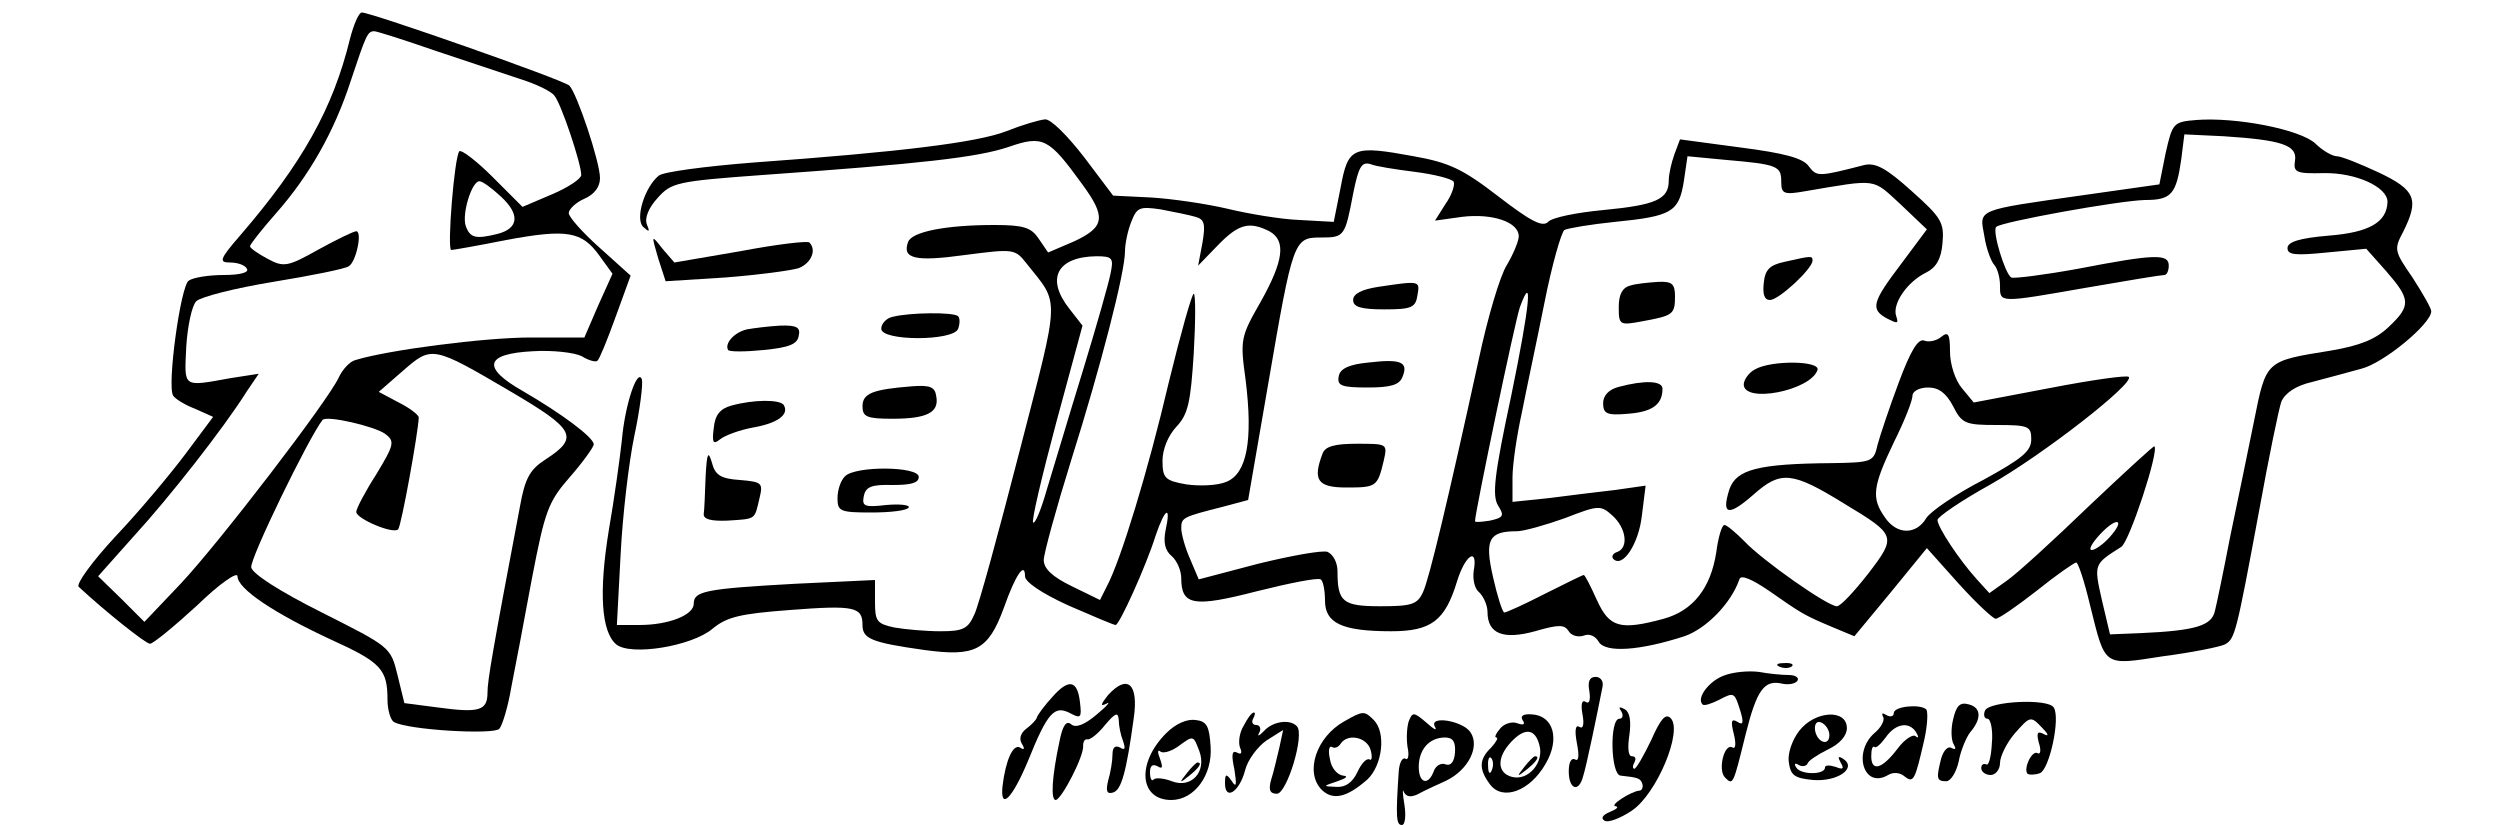 <?xml version="1.0" standalone="no"?>
<!DOCTYPE svg PUBLIC "-//W3C//DTD SVG 20010904//EN"
 "http://www.w3.org/TR/2001/REC-SVG-20010904/DTD/svg10.dtd">
<svg version="1.0" xmlns="http://www.w3.org/2000/svg"
 width="400pt" height="132pt" viewBox="0 0 400 132"
 preserveAspectRatio="xMidYMid meet">

<g transform="translate(0,132) scale(0.1,-0.1)"
fill="#000000" stroke="none">
<path d="M560 1258 c-27 -111 -76 -199 -176 -315 -33 -38 -34 -43 -16 -43 12
0 24 -4 27 -10 4 -6 -11 -10 -37 -10 -24 0 -49 -4 -56 -9 -13 -8 -35 -168 -25
-184 3 -5 19 -15 35 -21 l29 -13 -44 -59 c-24 -32 -74 -92 -112 -132 -38 -41
-64 -77 -59 -81 42 -39 107 -91 114 -91 5 0 39 28 75 61 36 35 65 55 65 47 0
-20 58 -59 151 -102 79 -36 89 -47 89 -96 0 -16 5 -32 10 -35 21 -13 161 -21
169 -11 5 6 14 36 19 66 6 30 21 109 33 174 21 109 26 123 61 163 21 24 38 48
38 52 0 11 -51 49 -113 85 -67 38 -61 60 15 64 32 2 67 -2 79 -8 11 -7 23 -10
25 -7 3 2 16 34 29 70 l24 66 -50 45 c-27 24 -49 49 -49 55 0 6 11 17 25 23
16 7 25 19 25 33 0 26 -37 136 -49 148 -9 9 -317 117 -332 117 -5 0 -13 -19
-19 -42z m136 -19 c49 -16 110 -37 135 -45 26 -8 51 -20 56 -27 11 -13 43
-109 43 -127 0 -6 -21 -20 -47 -31 l-47 -20 -48 48 c-26 26 -50 44 -53 41 -8
-8 -20 -158 -13 -158 3 0 43 7 88 16 97 18 121 14 149 -25 l21 -29 -23 -51
-22 -51 -86 0 c-74 0 -228 -20 -280 -36 -9 -2 -21 -15 -27 -28 -17 -37 -191
-264 -253 -330 l-58 -61 -37 37 -37 36 57 64 c56 61 144 173 181 232 l19 28
-45 -7 c-78 -14 -74 -16 -71 50 2 33 9 66 16 73 7 7 62 21 123 31 61 10 116
21 121 25 12 7 22 56 12 56 -4 0 -31 -13 -60 -29 -50 -28 -56 -29 -82 -15 -15
8 -28 17 -28 20 0 3 19 27 41 52 54 61 94 132 120 212 25 75 27 80 38 80 4 0
48 -14 97 -31z m106 -234 c30 -28 28 -50 -5 -59 -36 -9 -45 -7 -52 13 -6 20
10 71 22 71 5 0 20 -11 35 -25z m16 -312 c102 -60 109 -73 55 -108 -25 -16
-33 -30 -41 -75 -44 -232 -52 -279 -52 -298 0 -29 -13 -33 -79 -24 l-54 7 -11
45 c-11 45 -12 45 -121 100 -68 34 -111 62 -113 72 -3 13 92 208 114 236 6 8
83 -10 100 -22 16 -12 15 -17 -14 -65 -18 -28 -32 -55 -32 -60 0 -11 59 -36
67 -28 5 5 32 154 33 179 0 4 -14 15 -32 24 l-32 17 39 34 c46 40 47 40 173
-34z"/>
<path d="M1610 1110 c-47 -18 -168 -33 -404 -50 -77 -6 -145 -15 -152 -21 -23
-19 -38 -69 -25 -82 10 -9 11 -8 6 4 -4 10 3 27 17 42 22 25 31 27 168 37 253
18 344 28 394 45 55 19 64 14 117 -59 39 -53 37 -69 -12 -92 l-42 -18 -15 22
c-12 18 -24 22 -71 22 -79 0 -132 -11 -138 -27 -10 -27 11 -32 91 -21 77 10
80 10 98 -13 54 -68 55 -46 -11 -302 -33 -128 -65 -246 -72 -260 -10 -23 -18
-27 -54 -27 -24 0 -57 3 -74 6 -28 6 -31 10 -31 41 l0 35 -127 -6 c-146 -8
-163 -12 -163 -32 0 -18 -40 -34 -87 -34 l-36 0 6 113 c3 61 13 147 22 190 9
42 14 83 12 90 -7 19 -27 -40 -32 -97 -3 -28 -12 -93 -21 -145 -16 -98 -12
-162 12 -182 23 -19 121 -3 154 25 23 19 44 24 124 30 103 8 116 5 116 -24 0
-22 14 -28 99 -40 81 -11 102 -1 127 67 19 54 34 75 34 51 0 -9 26 -27 70 -47
39 -17 72 -31 75 -31 6 0 49 95 64 143 15 44 25 50 16 9 -4 -20 -1 -33 10 -42
8 -7 15 -23 15 -35 0 -44 20 -47 121 -21 52 13 97 22 102 19 4 -2 7 -18 7 -34
0 -36 27 -49 106 -49 64 0 86 17 105 79 13 43 34 57 27 18 -2 -13 1 -29 9 -35
7 -7 13 -21 13 -31 0 -35 25 -45 76 -31 38 11 47 11 54 0 4 -7 15 -10 24 -7 9
4 19 -1 24 -10 11 -18 66 -14 137 9 35 12 75 53 88 91 2 8 19 1 47 -18 53 -37
56 -39 101 -58 l36 -15 58 70 58 71 51 -57 c28 -31 55 -56 59 -56 5 0 34 20
66 45 31 25 60 45 63 45 3 0 13 -30 22 -68 25 -100 20 -97 117 -82 46 6 91 15
99 19 16 9 18 17 55 216 15 83 31 160 35 172 6 14 23 26 50 32 22 6 57 15 78
21 36 9 112 72 112 92 0 5 -14 29 -30 54 -29 42 -30 45 -15 73 26 52 20 67
-39 95 -30 14 -60 26 -67 26 -7 0 -23 9 -34 20 -24 23 -128 43 -191 38 -37 -3
-38 -5 -49 -53 l-10 -50 -120 -17 c-176 -25 -168 -22 -160 -66 3 -20 11 -41
16 -46 5 -6 9 -20 9 -33 0 -28 -3 -28 140 -3 63 11 118 20 123 20 4 0 7 7 7
15 0 19 -21 19 -145 -5 -55 -10 -103 -16 -107 -14 -10 6 -31 75 -24 81 8 8
196 42 238 43 42 0 50 9 58 65 l5 40 63 -3 c92 -6 118 -14 114 -39 -3 -19 2
-21 46 -20 51 1 102 -22 102 -46 -1 -33 -30 -49 -94 -54 -47 -4 -66 -10 -66
-20 0 -11 13 -12 63 -7 l63 6 32 -36 c39 -45 40 -55 4 -89 -21 -20 -46 -30
-93 -38 -105 -17 -103 -15 -123 -115 -10 -49 -27 -132 -38 -184 -10 -52 -21
-105 -24 -117 -5 -24 -30 -32 -119 -36 l-49 -2 -13 55 c-13 58 -13 57 31 85
13 8 61 154 53 161 -1 1 -48 -42 -105 -96 -56 -54 -115 -108 -131 -119 l-28
-20 -20 22 c-29 32 -63 84 -63 95 0 5 38 31 85 57 83 47 231 162 221 172 -3 3
-60 -5 -127 -18 l-121 -23 -19 23 c-11 13 -19 39 -19 58 0 29 -3 33 -14 24 -7
-6 -20 -9 -27 -6 -10 4 -22 -16 -41 -67 -15 -40 -30 -85 -34 -100 -6 -27 -9
-28 -73 -29 -118 -1 -153 -10 -164 -42 -13 -41 -2 -44 39 -8 43 38 61 37 145
-15 83 -50 84 -52 38 -112 -22 -28 -44 -52 -50 -52 -15 0 -120 74 -148 104
-14 14 -28 26 -32 26 -4 0 -10 -20 -13 -44 -9 -57 -37 -93 -84 -106 -70 -19
-87 -14 -107 30 -10 22 -19 40 -21 40 -2 0 -30 -14 -62 -30 -33 -17 -62 -30
-65 -30 -3 0 -11 25 -18 56 -14 61 -7 74 38 74 11 0 46 10 77 21 54 21 57 21
76 4 22 -20 26 -51 8 -58 -7 -2 -10 -7 -7 -11 15 -16 41 24 46 69 l6 48 -49
-7 c-27 -3 -75 -9 -106 -13 l-58 -6 0 39 c0 21 7 68 15 104 7 36 24 115 36
175 12 61 27 113 32 117 6 3 42 9 81 13 91 9 102 16 110 64 l6 41 63 -6 c82
-7 87 -10 87 -35 0 -19 4 -21 38 -15 118 20 107 21 153 -21 l42 -40 -41 -55
c-47 -62 -50 -73 -22 -88 16 -8 18 -8 14 4 -7 19 17 55 48 70 16 8 24 22 26
47 3 33 -2 41 -49 83 -41 37 -58 46 -76 42 -74 -19 -76 -19 -89 -2 -9 13 -39
21 -109 30 l-97 13 -9 -24 c-5 -14 -9 -32 -9 -42 0 -30 -21 -39 -104 -47 -43
-4 -83 -12 -89 -19 -9 -9 -28 1 -80 41 -57 44 -79 54 -135 64 -98 18 -105 15
-117 -50 l-11 -55 -54 3 c-30 1 -83 10 -116 18 -34 8 -89 16 -122 18 l-61 3
-46 61 c-27 35 -54 62 -63 61 -10 -1 -37 -9 -62 -19z m654 -65 c31 -4 59 -11
62 -16 2 -5 -3 -21 -13 -35 l-17 -27 43 6 c48 6 91 -8 91 -31 0 -8 -9 -29 -19
-46 -11 -17 -31 -85 -45 -151 -49 -224 -79 -350 -89 -372 -9 -20 -18 -23 -68
-23 -61 0 -69 7 -69 56 0 14 -7 27 -16 31 -8 3 -58 -6 -111 -19 l-95 -25 -14
33 c-8 18 -14 40 -14 49 0 17 3 18 66 34 l41 11 32 185 c40 233 41 235 85 235
37 0 38 2 51 70 9 45 14 52 29 47 7 -3 38 -8 70 -12z m-351 -72 c14 -4 16 -11
11 -41 l-7 -37 32 33 c33 34 50 38 82 22 27 -15 23 -47 -14 -113 -32 -56 -33
-60 -24 -125 12 -97 2 -150 -31 -163 -14 -6 -43 -7 -64 -4 -34 6 -38 10 -38
38 0 18 9 40 22 54 19 20 23 39 28 118 3 52 3 95 0 95 -3 0 -21 -64 -40 -142
-33 -141 -77 -285 -99 -326 l-11 -22 -45 22 c-31 15 -45 28 -45 42 0 10 20 83
44 160 47 149 86 300 86 334 0 11 4 32 10 47 9 23 13 25 47 20 21 -4 46 -9 56
-12z m-136 -90 c-3 -16 -23 -86 -45 -158 -22 -71 -47 -156 -57 -188 -9 -32
-19 -56 -22 -53 -3 2 14 74 37 160 l42 155 -21 27 c-38 48 -20 83 43 84 26 0
28 -3 23 -27z m641 -196 c-27 -126 -31 -160 -21 -176 10 -16 9 -19 -13 -24
-13 -2 -24 -3 -24 -1 0 14 65 325 72 343 21 57 16 4 -14 -142z m707 -17 c14
-28 20 -30 70 -30 51 0 55 -2 55 -23 0 -19 -15 -31 -77 -65 -43 -22 -84 -50
-91 -61 -16 -27 -47 -27 -66 1 -22 31 -20 49 14 120 17 34 30 67 30 75 0 7 11
13 25 13 17 0 29 -9 40 -30z m250 -210 c-10 -11 -23 -20 -28 -20 -6 0 0 11 13
25 27 29 42 25 15 -5z"/>
<path d="M2205 861 c-26 -4 -40 -11 -40 -21 0 -11 12 -15 50 -15 44 0 50 3 53
23 4 23 4 23 -63 13z"/>
<path d="M2190 740 c-32 -3 -46 -10 -48 -22 -3 -15 4 -18 46 -18 37 0 51 4 56
17 10 24 -3 29 -54 23z"/>
<path d="M2116 594 c-16 -42 -8 -54 38 -54 48 0 50 1 60 43 6 27 6 27 -43 27
-35 0 -51 -4 -55 -16z"/>
<path d="M1053 907 l12 -37 95 6 c52 4 105 11 118 15 20 8 29 29 17 41 -3 3
-53 -3 -111 -14 l-105 -18 -19 22 c-18 23 -18 23 -7 -15z"/>
<path d="M2855 901 c-23 -5 -31 -12 -33 -34 -2 -18 1 -27 10 -27 14 0 68 50
68 63 0 8 -1 8 -45 -2z"/>
<path d="M2608 863 c-12 -3 -18 -14 -18 -34 0 -29 1 -30 38 -23 49 9 52 11 52
40 0 20 -5 24 -27 23 -16 -1 -36 -3 -45 -6z"/>
<path d="M1428 813 c-10 -2 -18 -11 -18 -19 0 -20 116 -20 123 0 3 8 3 17 0
20 -7 7 -79 6 -105 -1z"/>
<path d="M1195 793 c-21 -5 -36 -23 -30 -33 2 -3 27 -3 57 0 40 4 54 9 56 23
3 13 -3 17 -30 16 -18 -1 -42 -4 -53 -6z"/>
<path d="M2808 729 c-10 -5 -18 -17 -18 -24 0 -31 107 -10 118 23 5 15 -74 16
-100 1z"/>
<path d="M1460 702 c-63 -5 -80 -11 -80 -32 0 -17 7 -20 48 -20 55 0 75 10 70
36 -2 15 -10 18 -38 16z"/>
<path d="M2590 701 c-16 -4 -25 -14 -25 -26 0 -17 6 -20 40 -17 39 3 55 15 55
40 0 13 -29 14 -70 3z"/>
<path d="M1170 671 c-18 -5 -26 -15 -28 -36 -3 -23 -1 -27 10 -18 7 6 31 15
53 19 40 7 58 21 49 36 -6 9 -48 9 -84 -1z"/>
<path d="M1129 558 c-1 -27 -2 -54 -3 -60 -1 -9 12 -12 38 -11 46 3 43 1 51
35 6 25 5 27 -31 30 -31 2 -40 8 -45 28 -6 20 -8 15 -10 -22z"/>
<path d="M1352 558 c-7 -7 -12 -22 -12 -35 0 -21 4 -23 54 -23 30 0 57 3 60 8
2 4 -14 6 -36 4 -35 -4 -39 -2 -36 14 3 15 12 19 46 18 29 0 42 3 42 13 0 17
-101 18 -118 1z"/>
<path d="M2848 253 c7 -3 16 -2 19 1 4 3 -2 6 -13 5 -11 0 -14 -3 -6 -6z"/>
<path d="M2758 239 c-24 -9 -44 -36 -34 -46 2 -3 14 1 26 7 25 13 25 13 35
-19 5 -17 4 -22 -5 -16 -10 6 -11 1 -6 -19 4 -16 3 -25 -2 -22 -13 8 -24 -36
-12 -48 13 -13 13 -12 33 69 18 72 30 88 59 81 10 -2 21 0 24 5 3 5 -4 9 -14
9 -11 0 -32 2 -48 5 -16 2 -41 0 -56 -6z"/>
<path d="M2543 214 c2 -14 0 -21 -6 -17 -6 4 -8 -4 -5 -20 3 -16 1 -24 -5 -20
-6 4 -8 -5 -4 -26 4 -20 3 -30 -3 -26 -6 3 -10 -5 -10 -19 0 -29 16 -35 23 -8
5 15 22 97 31 143 2 9 -3 16 -11 16 -10 0 -13 -8 -10 -23z"/>
<path d="M1683 204 c-12 -13 -23 -28 -24 -32 -1 -4 -9 -12 -17 -18 -9 -7 -12
-16 -7 -24 5 -8 4 -11 -3 -6 -11 6 -23 -20 -28 -62 -4 -40 16 -19 41 41 31 77
42 89 67 76 17 -9 19 -8 16 17 -4 36 -18 39 -45 8z"/>
<path d="M1773 208 c-12 -15 -13 -19 -3 -14 8 5 2 -3 -15 -17 -20 -17 -34 -22
-41 -16 -8 7 -14 -2 -19 -28 -12 -56 -14 -93 -6 -93 9 0 46 71 44 87 0 7 3 11
7 10 4 -1 17 9 28 23 17 20 21 21 22 8 0 -9 3 -24 7 -34 4 -12 3 -15 -5 -10
-8 4 -12 0 -12 -11 0 -10 -3 -29 -7 -42 -4 -17 -2 -22 8 -19 13 4 21 31 33
119 8 55 -10 71 -41 37z"/>
<path d="M3125 169 c-4 -16 -3 -34 1 -40 4 -7 3 -9 -3 -6 -6 4 -13 -3 -17 -16
-8 -32 -8 -37 8 -37 7 0 16 14 20 32 3 17 12 38 18 46 19 22 18 40 -2 45 -14
4 -20 -2 -25 -24z"/>
<path d="M3176 183 c-3 -7 -1 -13 4 -13 5 0 9 -18 7 -39 -1 -21 -5 -37 -9 -34
-5 2 -8 -1 -8 -6 0 -6 7 -11 15 -11 8 0 15 9 15 19 0 11 11 33 24 48 24 27 25
28 43 9 10 -10 12 -15 4 -11 -11 6 -13 3 -9 -13 4 -12 3 -20 -2 -17 -9 5 -23
-25 -16 -33 3 -2 12 -2 20 1 15 6 33 88 22 105 -9 15 -104 10 -110 -5z"/>
<path d="M2594 182 c4 -7 2 -12 -3 -12 -16 0 -14 -90 2 -91 28 -3 32 -4 35
-14 1 -5 -1 -10 -5 -10 -13 -1 -49 -24 -38 -25 6 -1 1 -5 -9 -9 -12 -5 -15
-10 -9 -14 6 -4 26 4 44 16 40 27 82 128 62 148 -8 8 -16 -1 -31 -35 -12 -25
-24 -46 -27 -46 -3 0 -3 5 0 10 3 6 2 10 -4 10 -6 0 -7 14 -4 34 3 21 1 36 -7
41 -9 5 -11 4 -6 -3z"/>
<path d="M3030 179 c0 -5 -5 -7 -12 -3 -6 4 -8 3 -5 -3 3 -5 -3 -17 -14 -26
-35 -31 -17 -90 22 -67 8 5 19 4 26 -2 15 -12 17 -6 32 59 5 23 6 44 3 48 -10
9 -52 5 -52 -6z m36 -31 c4 -7 4 -10 -1 -6 -4 4 -18 -5 -29 -20 -25 -33 -42
-37 -42 -12 0 11 2 17 5 15 2 -3 10 4 18 15 16 23 38 26 49 8z"/>
<path d="M1990 159 c-7 -11 -9 -27 -6 -35 4 -9 2 -12 -5 -8 -8 4 -9 -4 -4 -27
4 -25 3 -30 -4 -19 -9 13 -11 12 -11 -3 0 -29 23 -14 32 20 4 17 20 38 34 48
l27 17 -6 -28 c-4 -16 -9 -39 -13 -51 -5 -17 -2 -23 9 -23 16 0 45 95 32 108
-11 12 -39 8 -53 -8 -8 -8 -11 -9 -7 -2 3 6 1 12 -5 12 -6 0 -8 5 -5 10 3 6 4
10 1 10 -3 0 -10 -9 -16 -21z"/>
<path d="M2151 166 c-45 -25 -64 -82 -36 -110 18 -17 40 -12 73 17 24 23 30
75 10 95 -15 15 -17 15 -47 -2z m42 -46 c3 -11 2 -18 -2 -15 -5 2 -13 -7 -19
-20 -8 -17 -19 -25 -34 -24 -22 1 -22 1 2 9 14 5 18 8 9 9 -9 1 -19 12 -21 26
-3 13 -2 22 3 20 4 -3 10 -1 14 5 11 17 42 11 48 -10z"/>
<path d="M2254 166 c-3 -9 -4 -27 -2 -41 3 -13 1 -22 -3 -19 -5 3 -10 -6 -11
-20 -5 -74 -4 -86 5 -86 5 0 7 14 4 33 -3 17 -3 27 -1 20 4 -8 11 -9 22 -4 9
5 30 15 46 22 35 17 54 54 39 77 -12 19 -68 28 -57 9 4 -7 -2 -4 -14 7 -20 17
-22 17 -28 2z m74 -50 c-1 -15 -7 -22 -15 -19 -7 3 -16 -2 -19 -11 -9 -24 -24
-19 -24 7 0 28 17 47 42 47 13 0 17 -7 16 -24z"/>
<path d="M2436 168 c5 -7 2 -9 -9 -5 -8 3 -21 -1 -27 -9 -7 -8 -9 -14 -6 -14
4 0 0 -7 -8 -16 -20 -19 -20 -35 -2 -59 20 -27 64 -11 89 33 23 39 13 77 -22
79 -13 1 -19 -2 -15 -9z m27 -40 c8 -28 -18 -58 -44 -51 -23 6 -25 30 -2 55
22 24 39 23 46 -4z m-76 -40 c-3 -8 -6 -5 -6 6 -1 11 2 17 5 13 3 -3 4 -12 1
-19z"/>
<path d="M2439 93 c-13 -16 -12 -17 4 -4 16 13 21 21 13 21 -2 0 -10 -8 -17
-17z"/>
<path d="M2879 151 c-11 -14 -19 -36 -17 -50 3 -22 9 -26 39 -29 39 -3 71 19
48 34 -8 5 -9 3 -4 -6 6 -10 4 -12 -8 -7 -10 3 -17 3 -17 -1 0 -12 -39 -12
-46 0 -4 6 -2 8 4 4 5 -3 12 -2 14 2 1 5 17 15 33 23 19 9 30 22 30 34 0 31
-51 28 -76 -4z m48 -7 c0 -19 -20 -12 -23 8 -1 10 3 15 10 12 7 -3 13 -12 13
-20z"/>
<path d="M1866 147 c-48 -48 -43 -107 8 -107 37 0 66 40 63 85 -2 33 -6 41
-24 43 -14 2 -32 -6 -47 -21z m53 -29 c12 -33 -13 -60 -44 -48 -13 5 -26 6
-29 3 -3 -4 -6 1 -6 11 0 11 4 14 12 10 8 -5 9 -2 4 12 -4 10 -4 15 0 12 4 -4
16 -1 28 7 26 19 25 19 35 -7z"/>
<path d="M1899 83 c-13 -16 -12 -17 4 -4 16 13 21 21 13 21 -2 0 -10 -8 -17
-17z"/>
</g>
</svg>
